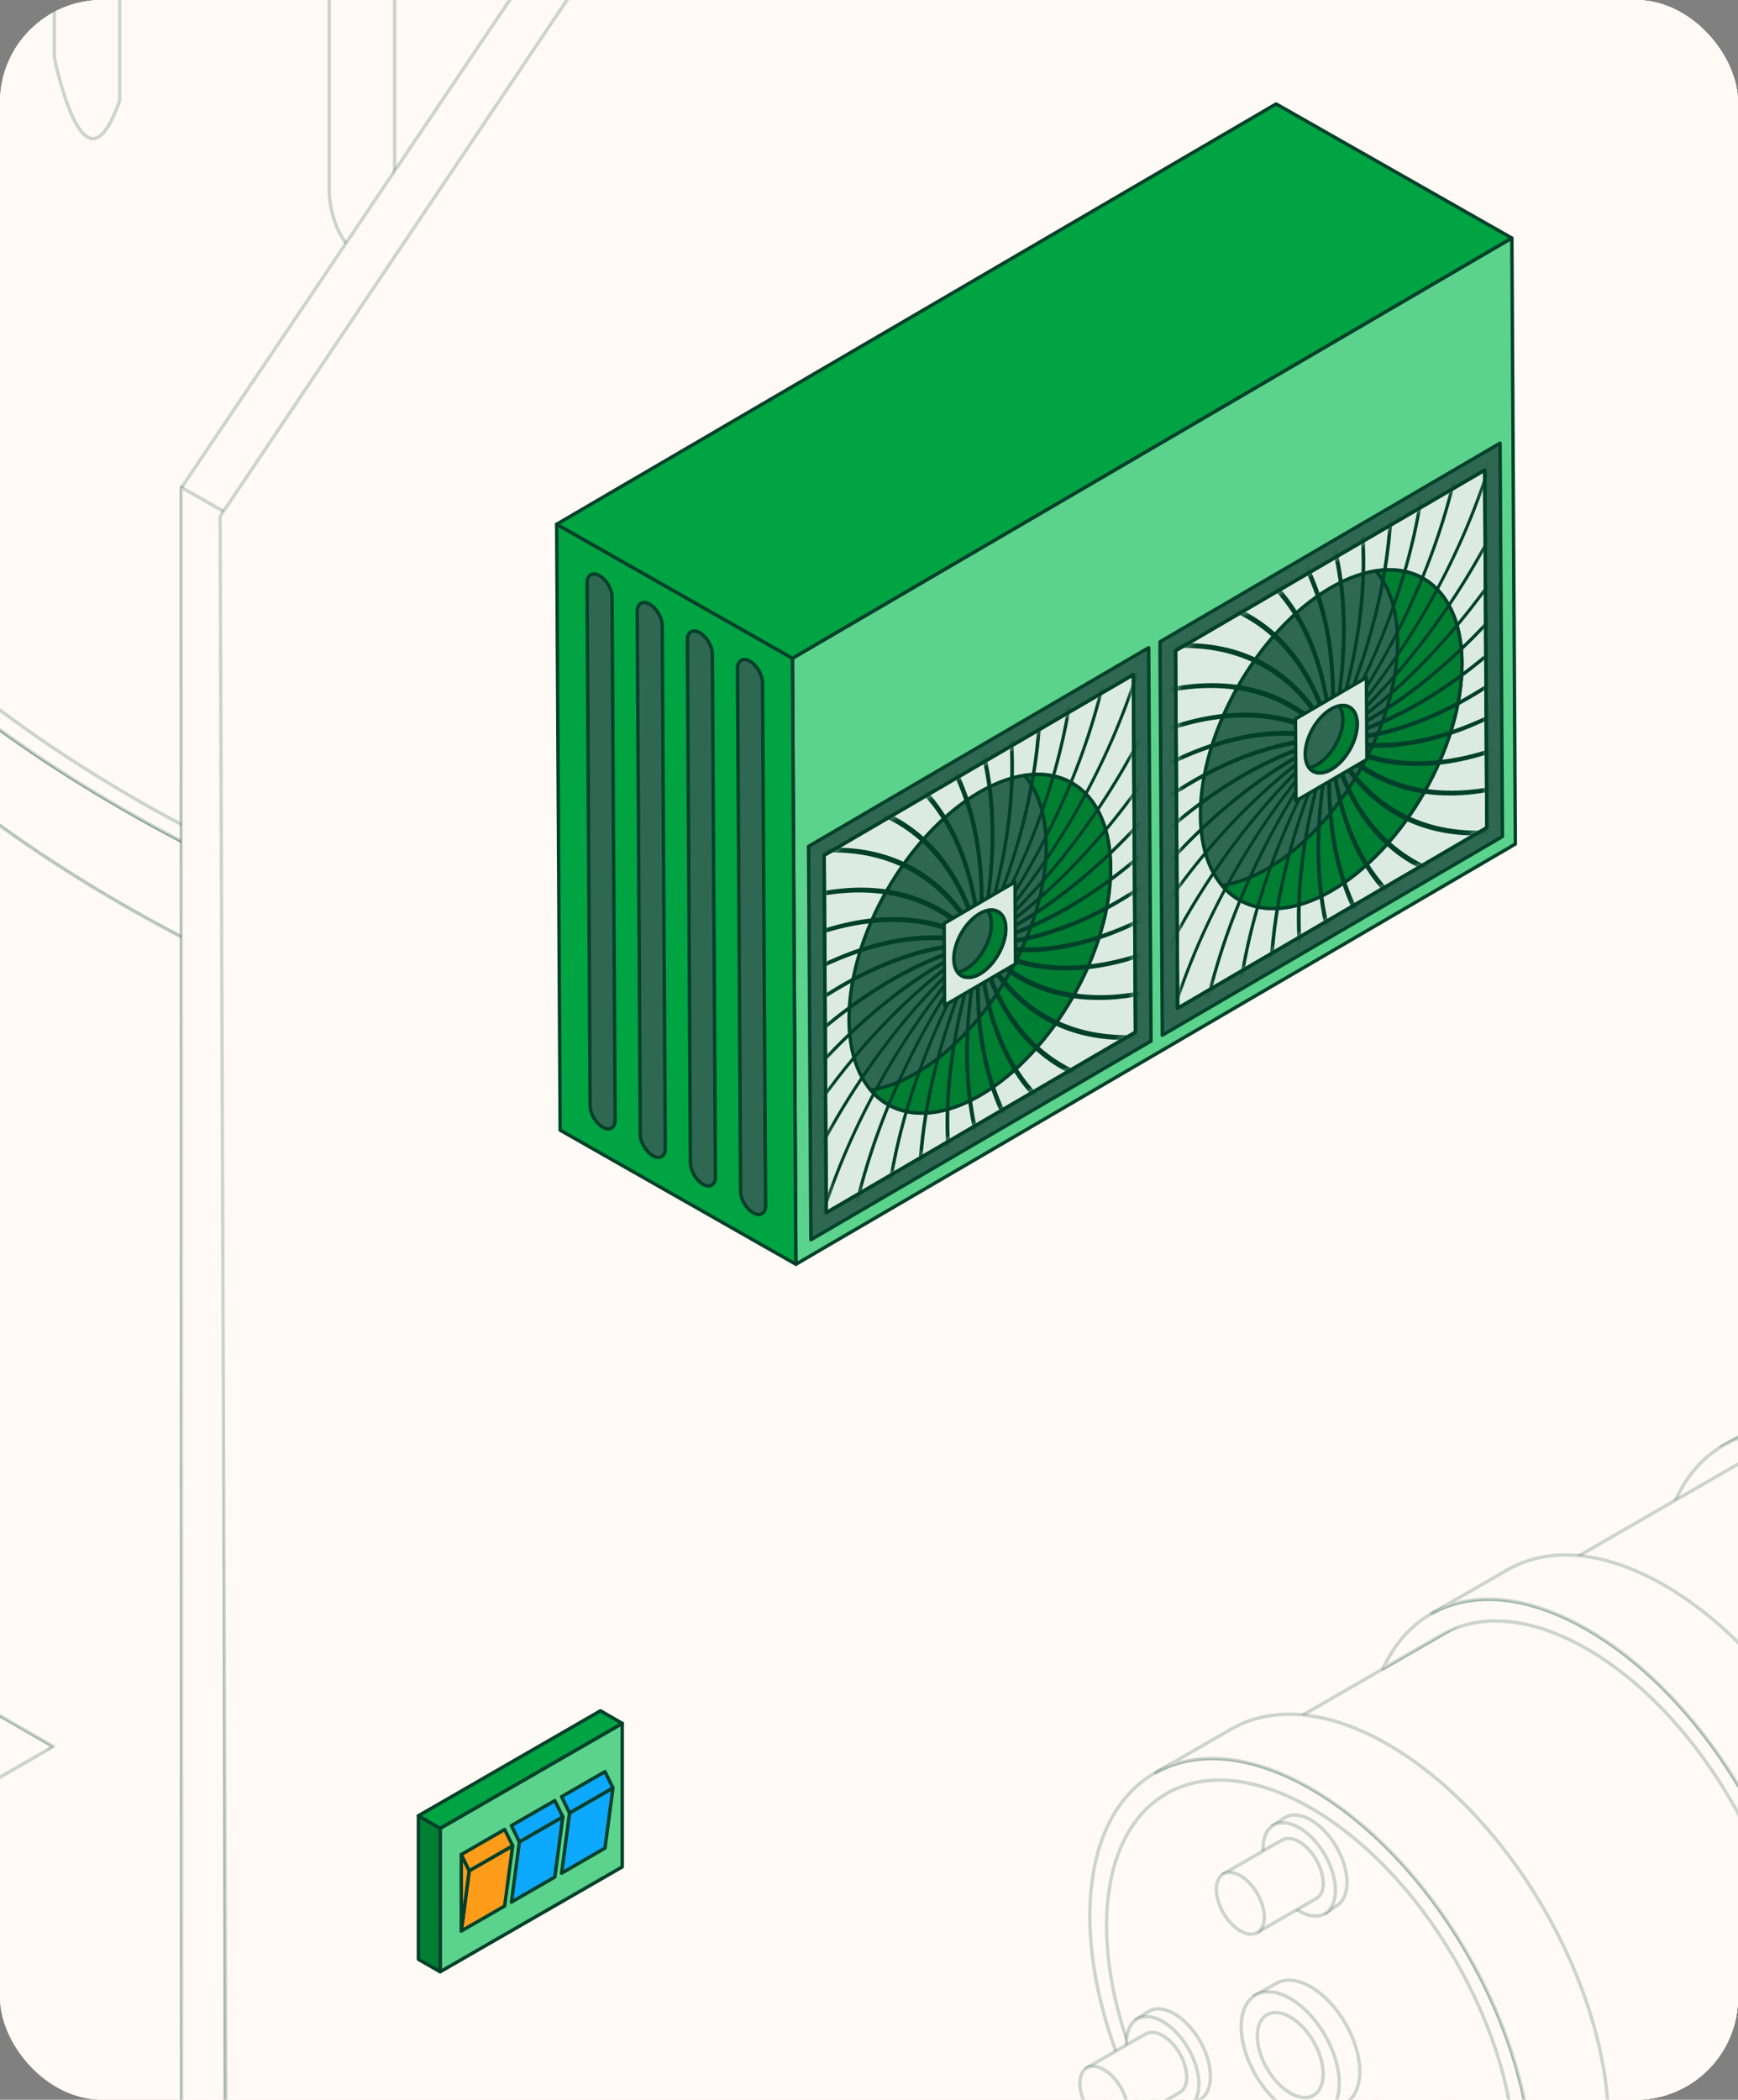 <svg width="255" height="308" viewBox="0 0 255 308" fill="none" xmlns="http://www.w3.org/2000/svg">
<rect x="0" y="0" width="255" height="308" fill="#808080" stroke="none"/>
<g clip-path="url(#clip0_1053_58007)">
<rect width="255" height="308" rx="15" fill="#FFF5EC"/>
<path d="M-237.306 114.937V128.306L-1.604 264.61L7.817 256.187L-237.306 114.937Z" fill="#FFFAF6" stroke="#00402A" stroke-opacity="0.2" stroke-width="0.5" stroke-linecap="round" stroke-linejoin="round"/>
<path d="M875.18 60.615L114.914 226.146L284.187 96.936L119.192 -27.306L-43.528 4.165L-237.306 114.937L7.817 256.186L-218.453 386.579L527 797.732L1356.68 319.674L875.18 60.615Z" fill="#FFFAF6" stroke="#00402A" stroke-opacity="0.2" stroke-width="0.5" stroke-linecap="round" stroke-linejoin="round"/>
<mask id="mask0_1053_58007" style="mask-type:luminance" maskUnits="userSpaceOnUse" x="-46" y="-112" width="462" height="149">
<path d="M415.648 22.331L415.613 36.334C415.707 2.001 393.051 -32.392 347.69 -58.53C257.549 -110.474 111.348 -110.474 21.788 -58.53C-22.696 -32.723 -44.974 1.114 -45.068 35.01L-45.033 21.007C-44.938 -12.889 -22.672 -46.726 21.823 -72.533C111.383 -124.477 257.585 -124.477 347.726 -72.533C393.086 -46.395 415.743 -12.002 415.648 22.331Z" fill="white"/>
</mask>
<g mask="url(#mask0_1053_58007)">
</g>
<path d="M415.648 22.331L415.613 36.334C415.707 2.001 393.051 -32.392 347.69 -58.53C257.549 -110.474 111.348 -110.474 21.788 -58.53C-22.696 -32.723 -44.974 1.114 -45.068 35.01L-45.033 21.007C-44.938 -12.889 -22.672 -46.726 21.823 -72.533C111.383 -124.477 257.585 -124.477 347.726 -72.533C393.086 -46.395 415.743 -12.002 415.648 22.331Z" stroke="#00402A" stroke-opacity="0.2" stroke-width="0.5" stroke-linejoin="round"/>
<path d="M-52.06 34.985L-52.024 20.982C-52.024 21.207 -52.024 21.443 -52.024 21.668C-51.929 39.491 -45.981 56.865 -34.356 73.293C-22.317 90.312 -4.696 105.592 18.031 118.685C40.759 131.789 67.231 141.925 96.713 148.82C125.176 155.49 155.251 158.873 186.072 158.873C216.893 158.873 246.92 155.49 275.312 148.82C304.723 141.913 331.077 131.777 353.65 118.685C376.236 105.58 393.691 90.312 405.528 73.293L405.493 87.296C393.655 104.315 376.2 119.584 353.615 132.688C331.041 145.78 304.676 155.928 275.277 162.823C246.885 169.493 216.858 172.876 186.036 172.876C155.215 172.876 125.141 169.493 96.678 162.823C67.196 155.916 40.724 145.78 17.996 132.688C-4.732 119.595 -22.352 104.315 -34.392 87.296C-46.016 70.856 -51.965 53.483 -52.06 35.671C-52.06 35.446 -52.06 35.21 -52.06 34.985Z" fill="#FFFAF6"/>
<mask id="mask1_1053_58007" style="mask-type:luminance" maskUnits="userSpaceOnUse" x="-53" y="20" width="459" height="153">
<path d="M-52.06 34.985L-52.024 20.982C-52.024 21.207 -52.024 21.443 -52.024 21.668C-51.929 39.491 -45.981 56.865 -34.356 73.293C-22.317 90.312 -4.696 105.592 18.031 118.685C40.759 131.789 67.231 141.925 96.713 148.82C125.176 155.49 155.251 158.873 186.072 158.873C216.893 158.873 246.92 155.49 275.312 148.82C304.723 141.913 331.077 131.777 353.65 118.685C376.236 105.58 393.691 90.312 405.528 73.293L405.493 87.296C393.655 104.315 376.2 119.584 353.615 132.688C331.041 145.78 304.676 155.928 275.277 162.823C246.885 169.493 216.858 172.876 186.036 172.876C155.215 172.876 125.141 169.493 96.678 162.823C67.196 155.916 40.724 145.78 17.996 132.688C-4.732 119.595 -22.352 104.315 -34.392 87.296C-46.016 70.856 -51.965 53.483 -52.06 35.671C-52.06 35.446 -52.06 35.21 -52.06 34.985Z" fill="white"/>
</mask>
<g mask="url(#mask1_1053_58007)">
<path d="M401.393 78.922C397.115 84.362 392.233 89.602 386.782 94.64C378.298 102.481 368.403 109.826 357.182 116.615C356.02 117.312 354.859 118.01 353.674 118.696C337.819 127.897 320.092 135.632 300.753 141.818C292.565 144.443 284.081 146.773 275.336 148.831C269.126 150.286 262.846 151.587 256.495 152.734C246.6 154.508 236.552 155.904 226.361 156.921C217.746 157.772 209.025 158.352 200.232 158.648C195.54 158.801 190.824 158.884 186.096 158.884C182.6 158.884 179.116 158.837 175.644 158.754C167.823 158.553 160.062 158.139 152.359 157.512C144.681 156.885 137.073 156.034 129.537 154.969C121.645 153.858 113.836 152.498 106.146 150.913C102.994 150.262 99.853 149.576 96.737 148.843C91.404 147.589 86.167 146.241 81.036 144.786C71.165 141.983 61.685 138.79 52.609 135.23C40.309 130.405 28.767 124.882 18.043 118.708C-4.685 105.615 -22.305 90.335 -34.344 73.316C-45.969 56.876 -51.918 39.503 -52.012 21.691C-52.012 21.466 -52.012 21.23 -52.012 21.005L-52.048 35.008C-52.048 35.233 -52.048 35.47 -52.048 35.694C-51.953 53.518 -46.005 70.891 -34.38 87.319C-22.341 104.338 -4.72 119.619 18.008 132.711C28.72 138.885 40.273 144.408 52.573 149.233C61.65 152.793 71.13 155.987 81.001 158.79C86.131 160.244 91.369 161.604 96.701 162.846C99.818 163.58 102.958 164.266 106.11 164.916C113.812 166.501 121.609 167.861 129.501 168.973C137.026 170.037 144.645 170.889 152.324 171.515C160.026 172.154 167.788 172.568 175.609 172.757C179.08 172.84 182.564 172.887 186.06 172.887C190.788 172.887 195.504 172.805 200.197 172.651C208.989 172.355 217.711 171.776 226.325 170.924C236.516 169.919 246.576 168.523 256.459 166.737C262.811 165.59 269.091 164.301 275.3 162.834C284.045 160.777 292.53 158.435 300.718 155.821C320.056 149.636 337.784 141.889 353.639 132.699C354.823 132.013 355.997 131.316 357.146 130.618C368.368 123.829 378.262 116.496 386.747 108.643C392.197 103.605 397.079 98.354 401.357 92.925C402.815 91.068 404.201 89.2 405.516 87.307L405.552 73.304C404.237 75.196 402.85 77.077 401.393 78.922Z" fill="#FFFAF6" stroke="#00402A" stroke-opacity="0.2" stroke-width="0.5" stroke-miterlimit="10" stroke-linejoin="round"/>
</g>
<path d="M-52.06 34.985L-52.024 20.982C-52.024 21.207 -52.024 21.443 -52.024 21.668C-51.929 39.491 -45.981 56.865 -34.356 73.293C-22.317 90.312 -4.696 105.592 18.031 118.685C40.759 131.789 67.231 141.925 96.713 148.82C125.176 155.49 155.251 158.873 186.072 158.873C216.893 158.873 246.92 155.49 275.312 148.82C304.723 141.913 331.077 131.777 353.65 118.685C376.236 105.58 393.691 90.312 405.528 73.293L405.493 87.296C393.655 104.315 376.2 119.584 353.615 132.688C331.041 145.78 304.676 155.928 275.277 162.823C246.885 169.493 216.858 172.876 186.036 172.876C155.215 172.876 125.141 169.493 96.678 162.823C67.196 155.916 40.724 145.78 17.996 132.688C-4.732 119.595 -22.352 104.315 -34.392 87.296C-46.016 70.856 -51.965 53.483 -52.06 35.671C-52.06 35.446 -52.06 35.21 -52.06 34.985Z" stroke="#00402A" stroke-opacity="0.2" stroke-width="0.5" stroke-linejoin="round"/>
<path d="M405.552 73.305C393.715 90.324 376.26 105.593 353.674 118.697C331.101 131.79 304.735 141.937 275.336 148.832C246.944 155.503 216.917 158.885 186.096 158.885C155.275 158.885 125.2 155.503 96.737 148.832C67.255 141.925 40.783 131.79 18.055 118.697C-4.672 105.605 -22.293 90.324 -34.332 73.305C-45.957 56.866 -51.905 39.492 -52 21.68C-52.095 3.857 -46.348 -13.505 -34.913 -29.945C-23.075 -46.964 -5.62 -62.244 16.965 -75.337C39.551 -88.441 65.904 -98.576 95.315 -105.472C123.707 -112.142 153.734 -115.525 184.555 -115.525C215.377 -115.525 245.439 -112.142 273.914 -105.483C303.396 -98.576 329.868 -88.441 352.596 -75.348C375.324 -62.244 392.956 -46.975 404.995 -29.956C416.62 -13.517 422.569 3.857 422.663 21.68C422.758 39.504 417.011 56.866 405.576 73.305H405.552ZM22.89 115.882C113.031 167.826 259.232 167.826 348.78 115.882C438.341 63.938 437.867 -20.589 347.714 -72.534C257.573 -124.478 111.372 -124.478 21.812 -72.534C-67.748 -20.589 -67.263 63.926 22.878 115.87L22.89 115.882Z" fill="#FFFAF6" stroke="#00402A" stroke-opacity="0.2" stroke-width="0.5" stroke-miterlimit="10" stroke-linejoin="round"/>
<path d="M419.63 -249.854C419.606 -249.263 419.57 -248.684 419.547 -248.092C419.511 -247.584 419.487 -247.075 419.452 -246.555C419.404 -245.963 419.345 -245.384 419.286 -244.792C419.238 -244.284 419.191 -243.775 419.12 -243.267C419.049 -242.675 418.966 -242.084 418.883 -241.493C418.812 -240.996 418.741 -240.487 418.658 -239.991C418.563 -239.388 418.445 -238.796 418.338 -238.193C418.243 -237.696 418.16 -237.211 418.065 -236.715C417.947 -236.123 417.805 -235.532 417.674 -234.941C417.568 -234.444 417.461 -233.959 417.331 -233.462C417.189 -232.859 417.011 -232.268 416.857 -231.676C416.726 -231.191 416.596 -230.707 416.466 -230.222C416.288 -229.607 416.086 -229.003 415.897 -228.388C415.755 -227.927 415.612 -227.454 415.458 -226.993C415.245 -226.354 415.008 -225.727 414.783 -225.089C414.629 -224.651 414.475 -224.214 414.309 -223.776C413.965 -222.853 413.586 -221.931 413.207 -221.008C413.136 -220.843 413.077 -220.677 413.006 -220.523C412.543 -219.447 412.069 -218.359 411.56 -217.283C411.406 -216.952 411.24 -216.632 411.074 -216.301C410.719 -215.556 410.351 -214.811 409.972 -214.066C409.759 -213.652 409.534 -213.238 409.308 -212.824C408.965 -212.174 408.609 -211.511 408.242 -210.861C408.029 -210.482 407.803 -210.104 407.578 -209.725C407.152 -208.992 406.725 -208.259 406.275 -207.526C406.014 -207.1 405.742 -206.674 405.469 -206.236C405.043 -205.551 404.604 -204.876 404.154 -204.202C403.858 -203.765 403.561 -203.315 403.265 -202.878C402.803 -202.215 402.341 -201.541 401.867 -200.879C401.559 -200.441 401.239 -200.015 400.919 -199.578C400.409 -198.892 399.888 -198.218 399.367 -197.532C399.058 -197.142 398.762 -196.751 398.454 -196.361C397.506 -195.166 396.534 -193.984 395.527 -192.801C395.361 -192.6 395.184 -192.411 395.006 -192.21C394.141 -191.216 393.264 -190.235 392.363 -189.253C392.032 -188.898 391.688 -188.531 391.356 -188.177C390.527 -187.29 389.673 -186.414 388.808 -185.539C388.512 -185.232 388.216 -184.936 387.908 -184.629C386.747 -183.481 385.562 -182.346 384.341 -181.211C383.891 -180.797 383.429 -180.383 382.967 -179.969C382.386 -179.437 381.805 -178.916 381.201 -178.384C380.715 -177.958 380.206 -177.532 379.72 -177.118C379.115 -176.61 378.523 -176.089 377.907 -175.581C377.397 -175.155 376.864 -174.729 376.343 -174.315C375.726 -173.819 375.11 -173.31 374.47 -172.813C373.925 -172.388 373.368 -171.962 372.811 -171.536C372.171 -171.051 371.543 -170.566 370.892 -170.081C370.323 -169.656 369.73 -169.242 369.15 -168.816C368.498 -168.343 367.846 -167.858 367.171 -167.397C366.578 -166.983 365.974 -166.569 365.37 -166.143C364.694 -165.682 364.019 -165.209 363.332 -164.747C362.715 -164.333 362.076 -163.92 361.447 -163.506C360.748 -163.044 360.061 -162.595 359.35 -162.145C358.71 -161.732 358.058 -161.329 357.407 -160.927C356.684 -160.478 355.973 -160.028 355.238 -159.591C354.089 -158.893 352.928 -158.195 351.743 -157.509C350.001 -156.492 348.223 -155.511 346.434 -154.529C345.924 -154.245 345.403 -153.973 344.882 -153.701C343.495 -152.956 342.097 -152.234 340.699 -151.513C340.225 -151.265 339.751 -151.028 339.277 -150.78C337.452 -149.857 335.603 -148.958 333.743 -148.083C333.411 -147.929 333.079 -147.776 332.747 -147.622C331.172 -146.889 329.595 -146.167 327.996 -145.469C327.427 -145.221 326.858 -144.973 326.278 -144.724C324.725 -144.05 323.149 -143.388 321.573 -142.737C321.182 -142.572 320.791 -142.406 320.388 -142.252C318.445 -141.46 316.478 -140.691 314.499 -139.946C314.013 -139.757 313.515 -139.58 313.018 -139.39C311.465 -138.811 309.901 -138.243 308.325 -137.687C307.733 -137.474 307.152 -137.273 306.56 -137.072C304.664 -136.41 302.756 -135.771 300.836 -135.144C300.694 -135.097 300.552 -135.05 300.41 -135.003C298.68 -134.447 296.95 -133.903 295.196 -133.37C294.793 -133.252 294.39 -133.134 293.987 -133.016C292.636 -132.613 291.285 -132.211 289.923 -131.821C289.283 -131.632 288.631 -131.466 287.979 -131.277C286.854 -130.958 285.728 -130.65 284.602 -130.343C283.879 -130.153 283.156 -129.964 282.434 -129.775C281.367 -129.503 280.313 -129.219 279.234 -128.959C278.464 -128.77 277.694 -128.58 276.924 -128.391C275.893 -128.143 274.862 -127.895 273.819 -127.646C273.013 -127.457 272.219 -127.28 271.413 -127.102C270.394 -126.877 269.387 -126.641 268.356 -126.428C267.539 -126.251 266.709 -126.085 265.88 -125.908C264.872 -125.695 263.865 -125.494 262.858 -125.293C262.017 -125.127 261.175 -124.961 260.334 -124.808C259.327 -124.618 258.32 -124.417 257.3 -124.24C256.578 -124.11 255.843 -123.98 255.108 -123.85C253.39 -123.542 251.672 -123.258 249.954 -122.975C249.42 -122.892 248.887 -122.797 248.354 -122.714C246.15 -122.371 243.934 -122.04 241.718 -121.721C241.244 -121.65 240.77 -121.591 240.296 -121.532C238.507 -121.283 236.717 -121.059 234.916 -120.834C234.241 -120.751 233.565 -120.668 232.89 -120.597C231.03 -120.384 229.181 -120.183 227.309 -119.994C226.882 -119.947 226.467 -119.899 226.041 -119.864C224.026 -119.663 222.012 -119.486 219.998 -119.308C219.666 -119.284 219.346 -119.261 219.014 -119.237C217.32 -119.095 215.625 -118.977 213.919 -118.859C213.231 -118.811 212.532 -118.776 211.845 -118.729C210.506 -118.646 209.167 -118.563 207.816 -118.492C207.034 -118.457 206.264 -118.421 205.482 -118.374C204.214 -118.315 202.934 -118.256 201.654 -118.208C200.825 -118.173 200.007 -118.149 199.178 -118.125C198.099 -118.09 197.021 -118.066 195.943 -118.043C195.078 -118.019 194.224 -118.007 193.359 -117.984C192.281 -117.96 191.191 -117.96 190.113 -117.948C189.259 -117.948 188.406 -117.936 187.541 -117.924C186.439 -117.924 185.349 -117.924 184.247 -117.924C183.406 -117.924 182.564 -117.924 181.723 -117.936C180.597 -117.948 179.46 -117.972 178.334 -117.995C177.528 -118.007 176.711 -118.019 175.905 -118.043C174.862 -118.066 173.819 -118.102 172.777 -118.137C171.923 -118.161 171.07 -118.196 170.217 -118.22C169.162 -118.267 168.108 -118.315 167.065 -118.362C166.224 -118.397 165.382 -118.433 164.541 -118.48C163.474 -118.539 162.408 -118.61 161.342 -118.669C160.512 -118.717 159.683 -118.764 158.865 -118.823C157.763 -118.894 156.673 -118.989 155.571 -119.072C154.777 -119.131 153.995 -119.19 153.201 -119.249C152.04 -119.344 150.89 -119.45 149.729 -119.557C149.006 -119.627 148.283 -119.687 147.56 -119.758C146.221 -119.888 144.87 -120.03 143.531 -120.171C142.998 -120.231 142.465 -120.278 141.944 -120.337C140.071 -120.55 138.199 -120.775 136.327 -120.999C136.291 -120.999 136.268 -120.999 136.232 -121.011C134.407 -121.248 132.57 -121.484 130.757 -121.744C130.319 -121.804 129.881 -121.875 129.442 -121.934C127.985 -122.147 126.539 -122.359 125.081 -122.584C124.394 -122.691 123.707 -122.809 123.02 -122.915C121.823 -123.105 120.626 -123.306 119.441 -123.507C118.671 -123.637 117.912 -123.779 117.154 -123.921C116.052 -124.122 114.938 -124.311 113.836 -124.524C113.03 -124.678 112.236 -124.831 111.431 -124.985C110.376 -125.186 109.309 -125.399 108.255 -125.612C107.508 -125.766 106.762 -125.931 106.003 -126.085C104.783 -126.345 103.574 -126.605 102.354 -126.877C101.595 -127.043 100.837 -127.22 100.079 -127.386C98.882 -127.658 97.685 -127.942 96.5 -128.226C95.765 -128.403 95.019 -128.58 94.284 -128.77C93.04 -129.077 91.796 -129.397 90.563 -129.716C89.9 -129.893 89.236 -130.059 88.573 -130.236C87.044 -130.638 85.515 -131.064 83.999 -131.49C83.655 -131.585 83.299 -131.679 82.956 -131.774C80.787 -132.389 78.642 -133.039 76.498 -133.69C75.929 -133.867 75.36 -134.045 74.791 -134.222C73.061 -134.766 71.331 -135.322 69.625 -135.89C69.163 -136.043 68.689 -136.197 68.227 -136.351C66.129 -137.06 64.055 -137.794 61.994 -138.539C61.543 -138.704 61.093 -138.87 60.643 -139.036C58.96 -139.651 57.289 -140.289 55.642 -140.928C55.002 -141.176 54.362 -141.425 53.722 -141.685C53.035 -141.957 52.36 -142.229 51.684 -142.513C50.819 -142.867 49.966 -143.222 49.101 -143.577C48.426 -143.861 47.738 -144.145 47.075 -144.44C46.222 -144.807 45.38 -145.174 44.539 -145.54C43.875 -145.836 43.2 -146.132 42.536 -146.427C41.695 -146.806 40.854 -147.196 40.012 -147.586C39.361 -147.894 38.709 -148.19 38.057 -148.497C37.204 -148.899 36.363 -149.313 35.533 -149.715C34.917 -150.023 34.289 -150.318 33.673 -150.626C32.796 -151.064 31.931 -151.501 31.066 -151.951C30.485 -152.246 29.916 -152.542 29.336 -152.838C28.388 -153.334 27.452 -153.843 26.516 -154.352C26.042 -154.612 25.568 -154.86 25.094 -155.12C23.695 -155.889 22.297 -156.67 20.923 -157.462C-25.185 -184.037 -48.221 -218.915 -48.126 -253.745L-48.908 21.078C-49.002 55.909 -25.979 90.787 20.14 117.362C21.515 118.154 22.913 118.935 24.312 119.703C24.774 119.964 25.248 120.212 25.722 120.46C26.67 120.969 27.606 121.477 28.566 121.974C29.134 122.27 29.703 122.554 30.272 122.849C31.137 123.299 32.002 123.736 32.879 124.174C33.495 124.482 34.111 124.777 34.739 125.085C35.581 125.499 36.422 125.901 37.275 126.303C37.915 126.61 38.567 126.906 39.218 127.214C40.06 127.604 40.901 127.994 41.742 128.373C42.406 128.668 43.07 128.964 43.733 129.26C44.586 129.638 45.428 130.005 46.281 130.371C46.956 130.655 47.62 130.939 48.295 131.223C49.16 131.578 50.025 131.944 50.891 132.287C51.566 132.559 52.241 132.843 52.929 133.103C53.248 133.234 53.557 133.364 53.877 133.482C54.197 133.612 54.528 133.73 54.86 133.849C56.507 134.487 58.178 135.126 59.849 135.741C60.299 135.906 60.761 136.084 61.212 136.249C63.273 136.994 65.347 137.728 67.445 138.437C67.907 138.591 68.381 138.745 68.855 138.899C70.561 139.466 72.279 140.022 74.009 140.566C74.578 140.744 75.159 140.921 75.727 141.098C77.872 141.761 80.017 142.399 82.186 143.014C82.221 143.014 82.257 143.038 82.292 143.05C82.612 143.145 82.92 143.227 83.24 143.31C84.757 143.736 86.274 144.162 87.802 144.564C88.466 144.741 89.129 144.907 89.793 145.084C91.025 145.404 92.27 145.723 93.514 146.03C94.249 146.208 94.995 146.397 95.742 146.574C96.927 146.858 98.123 147.142 99.32 147.414C100.079 147.591 100.837 147.757 101.595 147.923C102.804 148.195 104.025 148.455 105.233 148.715C105.719 148.822 106.205 148.928 106.691 149.034C106.951 149.094 107.224 149.141 107.485 149.188C108.539 149.401 109.582 149.614 110.637 149.815C111.442 149.969 112.248 150.134 113.054 150.288C114.144 150.489 115.246 150.69 116.336 150.879C117.107 151.021 117.889 151.163 118.659 151.293C119.832 151.494 121.017 151.684 122.19 151.873C122.889 151.991 123.588 152.109 124.288 152.216C125.709 152.441 127.143 152.653 128.577 152.855C129.016 152.914 129.442 152.985 129.869 153.044C129.892 153.044 129.928 153.044 129.952 153.044C131.599 153.28 133.246 153.493 134.905 153.706C135.118 153.73 135.32 153.765 135.533 153.789C137.393 154.025 139.266 154.25 141.126 154.451C141.754 154.522 142.37 154.581 142.998 154.652C144.242 154.782 145.487 154.924 146.743 155.042C147.513 155.113 148.283 155.184 149.042 155.255C150.155 155.362 151.269 155.456 152.383 155.551C152.454 155.551 152.525 155.563 152.608 155.575C153.331 155.634 154.066 155.681 154.789 155.74C155.879 155.823 156.957 155.906 158.047 155.989C158.877 156.048 159.718 156.095 160.548 156.142C161.602 156.213 162.657 156.273 163.723 156.332C164.588 156.379 165.442 156.414 166.307 156.462C167.337 156.509 168.368 156.568 169.399 156.604C170.276 156.639 171.141 156.663 172.018 156.698C173.049 156.734 174.068 156.769 175.099 156.793C175.277 156.793 175.466 156.805 175.644 156.805C176.284 156.817 176.924 156.828 177.552 156.84C178.678 156.864 179.792 156.888 180.917 156.899C181.77 156.899 182.612 156.911 183.465 156.911C184.555 156.911 185.645 156.911 186.735 156.911C187.6 156.911 188.466 156.911 189.331 156.887C190.409 156.887 191.475 156.864 192.554 156.852C193.431 156.84 194.296 156.816 195.172 156.793C196.239 156.769 197.305 156.746 198.36 156.71C198.775 156.698 199.189 156.686 199.604 156.675C200.031 156.663 200.457 156.639 200.872 156.616C202.128 156.568 203.384 156.521 204.64 156.462C205.434 156.426 206.228 156.391 207.022 156.344C208.349 156.273 209.676 156.19 210.992 156.107C211.703 156.06 212.414 156.024 213.113 155.977C214.796 155.859 216.466 155.74 218.149 155.598C218.493 155.575 218.836 155.551 219.18 155.516C221.194 155.35 223.209 155.161 225.223 154.96C225.33 154.96 225.425 154.936 225.531 154.936C225.851 154.901 226.183 154.865 226.503 154.83C228.363 154.64 230.212 154.439 232.061 154.226C232.736 154.144 233.411 154.073 234.087 153.99C235.888 153.765 237.677 153.54 239.467 153.292C239.941 153.233 240.415 153.174 240.889 153.103C243.104 152.795 245.32 152.464 247.513 152.109C248.046 152.027 248.591 151.932 249.124 151.849C250.842 151.565 252.561 151.281 254.267 150.974C254.634 150.915 254.99 150.856 255.357 150.785C255.724 150.714 256.092 150.643 256.471 150.572C257.478 150.383 258.485 150.193 259.481 150.004C260.322 149.839 261.175 149.685 262.017 149.507C263.024 149.306 264.031 149.094 265.026 148.892C265.856 148.715 266.685 148.549 267.515 148.372C268.522 148.159 269.529 147.923 270.537 147.698C271.354 147.521 272.16 147.331 272.978 147.142C273.997 146.906 275.016 146.657 276.035 146.409C276.817 146.22 277.611 146.03 278.393 145.829C279.448 145.569 280.49 145.297 281.533 145.025C282.28 144.836 283.026 144.647 283.761 144.445C284.875 144.15 285.989 143.831 287.102 143.523C287.766 143.334 288.43 143.156 289.081 142.979C290.444 142.589 291.795 142.187 293.146 141.784C293.549 141.666 293.94 141.548 294.343 141.43C296.085 140.897 297.826 140.353 299.556 139.797C299.58 139.797 299.616 139.786 299.639 139.774C299.758 139.738 299.876 139.691 300.007 139.656C301.926 139.029 303.822 138.39 305.718 137.728C306.311 137.527 306.891 137.314 307.484 137.113C309.06 136.557 310.624 135.989 312.176 135.41C312.674 135.22 313.16 135.043 313.658 134.854C315.637 134.097 317.604 133.328 319.547 132.548C319.938 132.394 320.329 132.228 320.72 132.063C322.308 131.412 323.872 130.75 325.436 130.076C326.005 129.827 326.574 129.579 327.143 129.331C328.742 128.621 330.33 127.9 331.906 127.166C332.238 127.013 332.57 126.871 332.89 126.705C334.762 125.83 336.599 124.919 338.435 124.008C338.909 123.772 339.383 123.524 339.857 123.287C341.267 122.566 342.666 121.832 344.052 121.099C344.573 120.827 345.083 120.543 345.604 120.271C347.394 119.301 349.171 118.308 350.913 117.291C351.873 116.735 352.821 116.167 353.769 115.611C353.982 115.481 354.195 115.351 354.409 115.221C355.143 114.772 355.866 114.334 356.577 113.885C357.229 113.482 357.881 113.08 358.521 112.666C359.232 112.217 359.931 111.756 360.63 111.294C361.258 110.881 361.886 110.478 362.502 110.064C363.189 109.603 363.877 109.13 364.552 108.669C365.156 108.255 365.761 107.841 366.353 107.427C367.029 106.954 367.68 106.469 368.344 105.996C368.925 105.582 369.505 105.156 370.074 104.742C370.726 104.257 371.354 103.772 371.994 103.276C372.539 102.85 373.096 102.436 373.641 102.01C374.281 101.514 374.897 101.005 375.513 100.508C376.034 100.082 376.568 99.668 377.077 99.243C377.693 98.734 378.298 98.214 378.902 97.694C379.4 97.268 379.897 96.854 380.383 96.428C380.988 95.908 381.568 95.375 382.161 94.843C382.576 94.477 382.99 94.11 383.393 93.731C383.441 93.684 383.488 93.649 383.523 93.601C384.744 92.478 385.929 91.331 387.09 90.195C387.398 89.888 387.695 89.592 387.991 89.284C388.856 88.409 389.709 87.534 390.55 86.647C390.882 86.292 391.226 85.937 391.558 85.571C392.47 84.589 393.347 83.596 394.212 82.602C394.378 82.413 394.556 82.212 394.721 82.023C395.729 80.84 396.7 79.657 397.648 78.463C397.731 78.368 397.814 78.262 397.897 78.167C398.122 77.883 398.336 77.588 398.561 77.292C399.082 76.606 399.604 75.932 400.113 75.246C400.433 74.82 400.741 74.382 401.049 73.945C401.523 73.282 401.997 72.62 402.447 71.946C402.744 71.508 403.052 71.071 403.336 70.621C403.786 69.947 404.225 69.261 404.651 68.587C404.924 68.162 405.197 67.736 405.457 67.298C405.908 66.565 406.334 65.832 406.761 65.086C406.927 64.791 407.116 64.495 407.282 64.199C407.329 64.117 407.365 64.034 407.413 63.951C407.78 63.3 408.135 62.638 408.479 61.976C408.692 61.562 408.929 61.16 409.131 60.746C409.522 59.989 409.877 59.244 410.245 58.487C410.399 58.168 410.564 57.848 410.719 57.529C411.228 56.453 411.702 55.377 412.164 54.288C412.235 54.111 412.295 53.945 412.366 53.768C412.745 52.857 413.112 51.947 413.456 51.036C413.468 51.001 413.491 50.965 413.503 50.918C413.657 50.516 413.788 50.102 413.942 49.688C414.167 49.061 414.392 48.434 414.605 47.807C414.759 47.334 414.902 46.873 415.044 46.4C415.233 45.797 415.435 45.182 415.612 44.578C415.755 44.094 415.873 43.62 416.004 43.136C416.169 42.532 416.335 41.941 416.477 41.338C416.596 40.841 416.703 40.356 416.821 39.859C416.952 39.268 417.094 38.677 417.212 38.085C417.236 37.979 417.26 37.873 417.283 37.778C417.366 37.388 417.426 37.009 417.497 36.619C417.603 36.016 417.722 35.413 417.816 34.809C417.899 34.313 417.971 33.816 418.042 33.307C418.125 32.716 418.208 32.113 418.279 31.521C418.338 31.013 418.385 30.516 418.433 30.008C418.492 29.416 418.551 28.825 418.599 28.234C418.634 27.725 418.67 27.216 418.693 26.708C418.729 26.116 418.764 25.525 418.788 24.934C418.788 24.745 418.812 24.555 418.812 24.366C418.836 23.68 418.847 22.994 418.847 22.32L419.63 -252.504C419.63 -251.628 419.606 -250.753 419.57 -249.89L419.63 -249.854Z" fill="#FFFAF6" stroke="#00402A" stroke-opacity="0.2" stroke-width="0.5" stroke-miterlimit="10" stroke-linejoin="round"/>
<path d="M67.61 -136.635V27.488C66.828 29.085 64.79 32.668 60.548 35.045C58.38 36.264 56.33 36.772 54.872 36.997C55.879 -22.043 56.898 -81.096 57.906 -140.136L67.61 -136.635Z" fill="#FFFAF6"/>
<path d="M102.235 -169.785C99.735 -174.008 97.223 -178.242 94.723 -182.464C93.893 -183.386 91.665 -185.61 88.063 -186.379C86.12 -186.793 84.461 -186.639 83.359 -186.45L48.307 -165.078V28.411C48.699 34.183 51.72 37.755 54.185 37.66C55.998 37.589 57.373 35.567 57.906 34.668V-160.903C66.366 -165.859 74.827 -170.803 83.276 -175.758L90.208 -166.249C90.398 -165.965 92.531 -162.997 96.145 -162.997C98.526 -162.997 100.778 -164.286 102.152 -166.344C102.84 -167.373 102.863 -168.721 102.224 -169.785H102.235Z" fill="#FFFAF6" stroke="#00402A" stroke-opacity="0.2" stroke-width="0.5" stroke-linecap="round" stroke-linejoin="round"/>
<path d="M26.231 -157.357V6.766C25.39 8.966 23.636 12.573 20.058 15.708C18.564 17.009 17.083 17.943 15.803 18.617C16.041 -41.204 16.277 -101.025 16.514 -160.857L26.219 -157.357H26.231Z" fill="#FFFAF6"/>
<path d="M60.69 -191.76C58.593 -195.308 56.483 -198.857 54.386 -202.405C53.557 -203.327 51.329 -205.551 47.727 -206.319C45.783 -206.733 44.124 -206.58 43.022 -206.39L37.571 -203.067L7.971 -185.019V8.47C8.611 11.368 10.767 20.345 13.647 20.333C14.358 20.333 15.827 19.765 17.557 14.727V-180.844C26.018 -185.8 34.479 -190.743 42.939 -195.699L49.871 -186.19C50.061 -185.906 52.182 -182.937 55.808 -182.937C55.998 -182.937 56.187 -182.937 56.377 -182.961C60.584 -183.316 62.823 -188.13 60.678 -191.76H60.69Z" fill="#FFFAF6" stroke="#00402A" stroke-opacity="0.2" stroke-width="0.5" stroke-linecap="round" stroke-linejoin="round"/>
<path d="M29.206 -208.295C26.895 -212.198 24.584 -216.101 22.273 -220.004C21.444 -220.926 19.216 -223.15 15.614 -223.919C13.671 -224.333 12.012 -224.179 10.91 -223.99L-24.142 -202.618V-9.129C-22.376 -0.743 -20.551 3.455 -18.667 3.479C-17.316 3.503 -15.942 1.374 -14.544 -2.884V-198.455C-6.083 -203.411 2.378 -208.354 10.827 -213.31L17.759 -203.801C17.948 -203.517 20.069 -200.549 23.695 -200.549C25.425 -200.549 27.084 -201.223 28.388 -202.382C30.071 -203.872 30.343 -206.391 29.206 -208.319V-208.295Z" fill="#FFFAF6" stroke="#00402A" stroke-opacity="0.2" stroke-width="0.5" stroke-linecap="round" stroke-linejoin="round"/>
<path d="M818.763 -56.317L479.447 -263.503L347.572 -96.624V-215.745L342.227 -219.27L201.453 -30.736L199.059 -172.494L192.317 -174.611L26.67 71.473V397.449L366.081 593.02L818.609 332.246L818.763 -56.317Z" fill="#FFFAF6" stroke="#00402A" stroke-opacity="0.2" stroke-width="0.5" stroke-miterlimit="10" stroke-linejoin="round"/>
<path d="M40.356 146.183V189.967L56.898 199.582V155.846L40.356 146.183Z" fill="#FFFAF6" stroke="#00402A" stroke-opacity="0.2" stroke-width="0.5" stroke-linejoin="round"/>
<path d="M40.356 189.967L46.411 187.318V149.732L40.356 146.183V189.967Z" fill="#FFFAF6" stroke="#00402A" stroke-opacity="0.2" stroke-width="0.5" stroke-linejoin="round"/>
<path d="M46.411 187.318L56.898 192.995V199.583L40.356 189.967L46.411 187.318Z" fill="#FFFAF6" stroke="#00402A" stroke-opacity="0.2" stroke-width="0.5" stroke-linejoin="round"/>
<path d="M73.642 163.262V207.046L90.196 216.661V172.925L73.642 163.262Z" fill="#FFFAF6" stroke="#00402A" stroke-opacity="0.2" stroke-width="0.5" stroke-linejoin="round"/>
<path d="M73.642 207.046L79.709 204.396V166.81L73.642 163.262V207.046Z" fill="#FFFAF6" stroke="#00402A" stroke-opacity="0.2" stroke-width="0.5" stroke-linejoin="round"/>
<path d="M79.709 204.397L90.196 210.074V216.661L73.642 207.046L79.709 204.397Z" fill="#FFFAF6" stroke="#00402A" stroke-opacity="0.2" stroke-width="0.5" stroke-linejoin="round"/>
<path d="M45.57 256.175L50.073 253.538V215.348L45.57 212.699V256.175Z" fill="#FFFAF6" stroke="#00402A" stroke-opacity="0.2" stroke-width="0.5" stroke-linejoin="round"/>
<path d="M45.57 256.175H54.718L50.073 253.537L45.57 256.175Z" fill="#FFFAF6" stroke="#00402A" stroke-opacity="0.2" stroke-width="0.5" stroke-linejoin="round"/>
<path d="M26.669 397.447L32.985 401.078V75.115L26.575 71.472L26.669 397.447Z" fill="#FFFAF6" stroke="#00402A" stroke-opacity="0.2" stroke-width="0.5" stroke-linejoin="round"/>
<path d="M33.495 401.575L478.274 140.542L479.447 -253.592L473.735 -246.378L347.572 -87.199V-215.746L201.607 -21.819L199.059 -172.495L32.298 75.754L33.495 401.575Z" fill="#FFFAF6" stroke="#00402A" stroke-opacity="0.2" stroke-width="0.5" stroke-linejoin="round"/>
<path d="M239.952 285.896L156.495 333.985L228.138 375.261L311.596 327.184L239.952 285.896Z" fill="#FFFAF6" stroke="#00402A" stroke-opacity="0.2" stroke-width="0.5" stroke-linejoin="round"/>
<path d="M180.704 346.698L162.112 335.983L162.135 329.017L170.063 299.059L171.864 299.532L163.972 329.371V334.906L180.55 344.463L193.762 334.114L194.912 335.581L180.704 346.698Z" fill="#FFFAF6" stroke="#00402A" stroke-opacity="0.2" stroke-width="0.5" stroke-linejoin="round"/>
<path d="M319.488 263.827C319.488 243.189 304.972 218.104 287.067 207.791C278.334 202.752 270.406 202.185 264.588 205.295L264.339 205.425C264.221 205.496 264.102 205.555 263.984 205.626L252.478 212.249L255.701 217.631C255.025 220.256 254.658 223.201 254.658 226.465C254.658 247.103 269.174 272.188 287.079 282.502C290.527 284.489 293.833 285.778 296.949 286.416L299.545 290.745L309.617 284.962C309.854 284.832 310.103 284.69 310.34 284.548L310.588 284.406C316.11 280.881 319.511 273.785 319.511 263.815L319.488 263.827Z" fill="#FFFAF6" stroke="#00402A" stroke-opacity="0.2" stroke-width="0.5" stroke-linejoin="round"/>
<path d="M298.695 291.279C311.357 283.983 311.358 260.327 298.698 238.441C286.038 216.555 265.51 204.727 252.849 212.023C240.187 219.319 240.186 242.976 252.846 264.862C265.507 286.748 286.034 298.576 298.695 291.279Z" fill="#FFFAF6" stroke="#00402A" stroke-opacity="0.2" stroke-width="0.5" stroke-linejoin="round"/>
<path d="M305.694 268.935C305.694 249.858 292.281 226.665 275.727 217.133C267.538 212.414 260.12 211.929 254.705 214.945L254.575 215.016C254.551 215.028 254.527 215.039 254.504 215.051L181.948 256.883L225.401 329.489L296.333 288.615C302.104 285.635 305.706 278.811 305.706 268.935H305.694Z" fill="#FFFAF6" stroke="#00402A" stroke-opacity="0.2" stroke-width="0.5" stroke-linejoin="round"/>
<path d="M215.245 339.364C227.906 332.068 227.907 308.411 215.247 286.525C202.587 264.639 182.06 252.812 169.398 260.108C156.737 267.404 156.736 291.061 169.396 312.947C182.056 334.833 202.583 346.66 215.245 339.364Z" fill="#FFFAF6" stroke="#00402A" stroke-opacity="0.2" stroke-width="0.5" stroke-linejoin="round"/>
<path d="M213.509 336.364C225.212 329.62 225.214 307.754 213.513 287.525C201.811 267.297 182.838 256.365 171.134 263.11C159.43 269.854 159.429 291.719 171.13 311.948C182.831 332.177 201.805 343.108 213.509 336.364Z" fill="#FFFAF6" stroke="#00402A" stroke-opacity="0.2" stroke-width="0.5" stroke-linejoin="round"/>
<path d="M236.03 311.903C236.03 291.265 221.514 266.18 203.609 255.867C194.876 250.829 186.949 250.261 181.13 253.372L180.882 253.502C180.763 253.573 180.645 253.632 180.526 253.703L169.565 260.018C175.419 256.731 183.453 257.251 192.328 262.36C210.233 272.673 224.749 297.77 224.749 318.396C224.749 328.213 221.455 335.238 216.087 338.81L226.159 333.026C226.408 332.896 226.645 332.754 226.882 332.613L227.131 332.471C232.653 328.946 236.054 321.85 236.054 311.88L236.03 311.903Z" fill="#FFFAF6" stroke="#00402A" stroke-opacity="0.2" stroke-width="0.5" stroke-linejoin="round"/>
<path d="M232.854 239.015C219.358 231.244 207.792 234.083 202.922 244.774L211.584 239.783C211.584 239.783 211.632 239.76 211.655 239.748L211.786 239.665C217.189 236.649 224.619 237.134 232.807 241.853C249.361 251.386 262.775 274.578 262.775 293.655C262.775 303.531 259.173 310.355 253.402 313.335L245.249 318.043C257.004 319.202 265.263 310.627 265.263 295.051C265.263 274.413 250.748 249.328 232.843 239.015H232.854Z" fill="#FFFAF6" stroke="#00402A" stroke-opacity="0.2" stroke-width="0.5" stroke-linejoin="round"/>
<path d="M276.568 288.545C276.568 267.907 262.052 242.822 244.147 232.508C235.414 227.47 227.487 226.902 221.657 230.013L221.408 230.143C221.289 230.214 221.171 230.273 221.052 230.344L210.091 236.66C215.945 233.372 223.979 233.892 232.855 239.001C250.759 249.315 265.275 274.411 265.275 295.038C265.275 304.854 261.981 311.879 256.613 315.451L266.685 309.668C266.934 309.538 267.171 309.396 267.408 309.254L267.657 309.112C273.179 305.587 276.58 298.491 276.58 288.521L276.568 288.545Z" fill="#FFFAF6" stroke="#00402A" stroke-opacity="0.2" stroke-width="0.5" stroke-linejoin="round"/>
<path d="M199.509 303.872C199.509 299.295 196.286 293.737 192.317 291.442C190.314 290.295 188.513 290.189 187.209 290.957L184.057 292.755L185.171 294.718C185.147 294.99 185.124 295.286 185.124 295.582C185.124 300.159 188.347 305.717 192.317 308.012C192.518 308.13 192.719 308.225 192.909 308.319L194.082 310.377L197.365 308.532C197.365 308.532 197.4 308.509 197.424 308.497H197.447V308.485C198.715 307.728 199.509 306.131 199.509 303.872Z" fill="#FFFAF6" stroke="#00402A" stroke-opacity="0.2" stroke-width="0.5" stroke-linejoin="round"/>
<path d="M196.499 305.588C196.499 310.165 193.276 312.022 189.307 309.727C185.337 307.445 182.114 301.874 182.114 297.297C182.114 292.72 185.337 290.863 189.307 293.158C193.276 295.441 196.499 301.011 196.499 305.588Z" fill="#FFFAF6" stroke="#00402A" stroke-opacity="0.2" stroke-width="0.5" stroke-linejoin="round"/>
<path d="M176.888 301.106C175.419 297.333 172.172 294.459 169.636 294.684C169.245 294.719 168.889 294.838 168.581 295.003L168.498 295.05C168.439 295.086 168.368 295.133 168.309 295.169L166.685 296.245L167.148 297.026C166.816 298.326 166.97 300.053 167.693 301.922C168.961 305.186 171.567 307.788 173.902 308.273L174.4 309.113L176.07 307.989C176.153 307.942 176.224 307.895 176.296 307.835L176.355 307.788C177.741 306.665 178.026 304.051 176.888 301.106Z" fill="#FFFAF6" stroke="#00402A" stroke-opacity="0.2" stroke-width="0.5" stroke-linejoin="round"/>
<path d="M167.941 295.819C170.477 295.594 173.724 298.468 175.193 302.241C176.663 306.014 175.786 309.255 173.25 309.479C170.714 309.704 167.468 306.83 165.998 303.057C164.529 299.284 165.406 296.044 167.941 295.819Z" fill="#FFFAF6" stroke="#00402A" stroke-opacity="0.2" stroke-width="0.5" stroke-linejoin="round"/>
<path d="M174.115 304.677C174.115 302.442 172.539 299.709 170.596 298.598C169.636 298.042 168.771 297.995 168.143 298.338H168.119C168.119 298.338 168.119 298.338 168.107 298.338L159.374 303.376L164.588 311.82L173.096 306.936C173.736 306.569 174.139 305.777 174.139 304.653L174.115 304.677Z" fill="#FFFAF6" stroke="#00402A" stroke-opacity="0.2" stroke-width="0.5" stroke-linejoin="round"/>
<path d="M165.477 309.658C165.477 311.893 163.901 312.804 161.957 311.68C160.014 310.557 158.438 307.836 158.438 305.601C158.438 303.366 160.014 302.455 161.957 303.579C163.901 304.702 165.477 307.422 165.477 309.658Z" fill="#FFFAF6" stroke="#00402A" stroke-opacity="0.2" stroke-width="0.5" stroke-linejoin="round"/>
<path d="M196.926 272.673C195.457 268.9 192.21 266.026 189.674 266.251C189.283 266.286 188.928 266.404 188.619 266.57L188.537 266.617C188.477 266.653 188.406 266.7 188.347 266.735L186.724 267.812L187.186 268.592C186.854 269.893 187.008 271.62 187.731 273.489C188.999 276.753 191.606 279.355 193.94 279.84L194.438 280.679L196.108 279.556C196.191 279.509 196.263 279.461 196.334 279.402L196.393 279.355C197.779 278.231 198.064 275.618 196.926 272.673Z" fill="#FFFAF6" stroke="#00402A" stroke-opacity="0.2" stroke-width="0.5" stroke-linejoin="round"/>
<path d="M187.968 267.386C190.503 267.161 193.75 270.035 195.22 273.808C196.689 277.581 195.812 280.821 193.276 281.046C190.74 281.271 187.494 278.397 186.024 274.624C184.555 270.851 185.432 267.611 187.968 267.386Z" fill="#FFFAF6" stroke="#00402A" stroke-opacity="0.2" stroke-width="0.5" stroke-linejoin="round"/>
<path d="M194.141 276.233C194.141 273.997 192.565 271.265 190.622 270.154C189.662 269.598 188.797 269.55 188.169 269.893H188.146C188.146 269.893 188.146 269.893 188.134 269.893L179.4 274.932L184.614 283.376L193.122 278.492C193.762 278.125 194.165 277.333 194.165 276.209L194.141 276.233Z" fill="#FFFAF6" stroke="#00402A" stroke-opacity="0.2" stroke-width="0.5" stroke-linejoin="round"/>
<path d="M185.503 281.212C185.503 283.448 183.927 284.358 181.984 283.235C180.04 282.111 178.464 279.391 178.464 277.156C178.464 274.92 180.04 274.01 181.984 275.133C183.927 276.257 185.503 278.977 185.503 281.212Z" fill="#FFFAF6" stroke="#00402A" stroke-opacity="0.2" stroke-width="0.5" stroke-linejoin="round"/>
<path d="M194.141 304.228C194.141 307.303 191.973 308.557 189.307 307.019C186.64 305.482 184.472 301.733 184.472 298.658C184.472 295.583 186.64 294.329 189.307 295.866C191.973 297.404 194.141 301.153 194.141 304.228Z" fill="#FFFAF6" stroke="#00402A" stroke-opacity="0.2" stroke-width="0.5" stroke-linejoin="round"/>
<path fill-rule="evenodd" clip-rule="evenodd" d="M91.297 252.796L64.576 268.194V289.235L91.297 273.848V252.796Z" fill="#5BD38C" stroke="#00402A" stroke-width="0.5" stroke-linecap="round" stroke-linejoin="round"/>
<path fill-rule="evenodd" clip-rule="evenodd" d="M89.935 262.257L83.572 265.935L82.398 274.77L88.762 271.092L89.935 262.257Z" fill="#0DA9FF" stroke="#00402A" stroke-width="0.5" stroke-linecap="round" stroke-linejoin="round"/>
<path fill-rule="evenodd" clip-rule="evenodd" d="M88.762 259.88L89.935 262.257L83.56 265.935L82.398 263.546L88.762 259.88Z" fill="#0DA9FF" stroke="#00402A" stroke-width="0.5" stroke-linecap="round" stroke-linejoin="round"/>
<path fill-rule="evenodd" clip-rule="evenodd" d="M82.576 266.502L76.213 270.169L75.04 279.004L81.403 275.337L82.576 266.502Z" fill="#0DA9FF" stroke="#00402A" stroke-width="0.5" stroke-linecap="round" stroke-linejoin="round"/>
<path fill-rule="evenodd" clip-rule="evenodd" d="M81.403 264.125L82.576 266.502L76.201 270.18L75.04 267.791L81.403 264.125Z" fill="#0DA9FF" stroke="#00402A" stroke-width="0.5" stroke-linecap="round" stroke-linejoin="round"/>
<path fill-rule="evenodd" clip-rule="evenodd" d="M75.218 270.749L68.842 274.416L67.681 283.25L74.044 279.584L75.218 270.749Z" fill="#FF9C1A" stroke="#00402A" stroke-width="0.5" stroke-linecap="round" stroke-linejoin="round"/>
<path fill-rule="evenodd" clip-rule="evenodd" d="M67.681 272.038L68.842 274.416L67.681 283.25V272.038Z" fill="#FF9C1A" stroke="#00402A" stroke-width="0.5" stroke-linecap="round" stroke-linejoin="round"/>
<path fill-rule="evenodd" clip-rule="evenodd" d="M74.044 268.359L75.218 270.748L68.842 274.415L67.681 272.037L74.044 268.359Z" fill="#FF9C1A" stroke="#00402A" stroke-width="0.5" stroke-linecap="round" stroke-linejoin="round"/>
<path fill-rule="evenodd" clip-rule="evenodd" d="M64.576 268.194L61.389 266.349V287.401L64.576 289.234V268.194Z" fill="#007F33" stroke="#00402A" stroke-width="0.5" stroke-linecap="round" stroke-linejoin="round"/>
<path fill-rule="evenodd" clip-rule="evenodd" d="M88.098 250.949L61.389 266.348L64.576 268.193L91.298 252.794L88.098 250.949Z" fill="#00A443" stroke="#00402A" stroke-width="0.5" stroke-linecap="round" stroke-linejoin="round"/>
<path d="M221.822 34.914L222.332 123.806L116.775 185.448L116.265 96.557L221.822 34.914Z" fill="#5BD38C" stroke="#00402A" stroke-width="0.5" stroke-linejoin="round"/>
<path d="M116.265 96.557L81.676 76.901L82.186 165.78L116.775 185.449L116.265 96.557Z" fill="#00A443" stroke="#00402A" stroke-width="0.5" stroke-linecap="round" stroke-linejoin="round"/>
<path d="M110.032 96.995C109.013 96.416 108.196 96.901 108.207 98.06L108.658 174.746C108.658 175.917 109.499 177.324 110.506 177.904C111.525 178.483 112.343 177.998 112.331 176.839L111.881 100.153C111.881 98.982 111.039 97.575 110.032 96.995Z" fill="#2F6852" stroke="#00402A" stroke-width="0.5" stroke-linecap="round" stroke-linejoin="round"/>
<path d="M102.674 92.808C101.654 92.228 100.837 92.713 100.849 93.872L101.299 170.559C101.299 171.729 102.14 173.137 103.147 173.716C104.167 174.296 104.984 173.811 104.972 172.652L104.522 95.966C104.522 94.795 103.681 93.388 102.674 92.808Z" fill="#2F6852" stroke="#00402A" stroke-width="0.5" stroke-linecap="round" stroke-linejoin="round"/>
<path d="M95.315 88.621C94.296 88.041 93.478 88.526 93.49 89.685L93.94 166.371C93.94 167.542 94.782 168.95 95.789 169.529C96.808 170.109 97.626 169.624 97.614 168.465L97.163 91.778C97.163 90.608 96.322 89.2 95.315 88.621Z" fill="#2F6852" stroke="#00402A" stroke-width="0.5" stroke-linecap="round" stroke-linejoin="round"/>
<path d="M87.956 84.435C86.937 83.856 86.12 84.341 86.131 85.5L86.582 162.186C86.582 163.357 87.423 164.764 88.43 165.344C89.449 165.923 90.267 165.438 90.255 164.279L89.805 87.593C89.805 86.422 88.963 85.015 87.956 84.435Z" fill="#2F6852" stroke="#00402A" stroke-width="0.5" stroke-linecap="round" stroke-linejoin="round"/>
<path d="M187.233 15.247L221.811 34.916L116.265 96.558L81.676 76.901L187.233 15.247Z" fill="#00A443" stroke="#00402A" stroke-width="0.5" stroke-linecap="round" stroke-linejoin="round"/>
<path d="M168.534 95.008L168.878 152.712L118.979 181.853L118.635 124.15L168.534 95.008Z" fill="#2F6852" stroke="#00402A" stroke-width="0.5" stroke-linecap="round" stroke-linejoin="round"/>
<path d="M166.283 98.958L166.591 151.41L121.23 177.891L120.922 125.45L166.283 98.958Z" fill="#DCEBE1" stroke="#00402A" stroke-width="0.5" stroke-linecap="round" stroke-linejoin="round"/>
<path d="M143.626 116.248C154.22 110.062 162.858 114.982 162.929 127.223C163 139.476 154.469 154.413 143.875 160.599C133.281 166.784 124.643 161.864 124.572 149.623C124.501 137.371 133.032 122.433 143.626 116.248Z" fill="#2F6852" stroke="#00402A" stroke-width="0.5" stroke-linecap="round" stroke-linejoin="round"/>
<path d="M127.759 159.89C129.845 159.571 132.096 158.778 134.455 157.394C145.048 151.209 153.58 136.26 153.509 124.019C153.485 119.56 152.312 116.095 150.333 113.765C157.644 112.641 162.894 117.703 162.953 127.235C163.024 139.488 154.492 154.426 143.899 160.611C137.156 164.55 131.22 163.97 127.759 159.89Z" fill="#007F33" stroke="#00402A" stroke-width="0.5" stroke-linecap="round" stroke-linejoin="round"/>
<mask id="mask2_1053_58007" style="mask-type:luminance" maskUnits="userSpaceOnUse" x="120" y="98" width="47" height="80">
<path d="M166.283 98.958L166.591 151.41L121.23 177.891L120.922 125.45L166.283 98.958Z" fill="white"/>
</mask>
<g mask="url(#mask2_1053_58007)">
<path d="M146.731 97.704L146.209 98.189C149.338 108.088 148.816 120.79 144.823 134.32C145.569 129.991 145.925 125.84 145.901 121.925C145.854 113.765 144.147 106.633 140.841 101.086L140.356 101.654C145.19 109.767 146.541 121.31 144.278 134.486C144.313 133.575 144.325 132.664 144.325 131.777C144.254 120.459 141.055 111.317 135.047 105.604L134.608 106.243C141.007 112.322 144.183 122.387 143.709 134.817C142.334 123.392 137.369 115.03 129.513 111.127L129.146 111.802C136.907 115.657 141.813 123.901 143.176 135.195C139.988 125.273 133.423 119.016 124.418 117.478L124.121 118.176C133.009 119.69 139.502 125.876 142.643 135.668C137.749 127.555 129.774 123.581 119.903 124.456L119.69 125.166C129.442 124.303 137.31 128.217 142.145 136.236C135.687 130.169 126.562 128.608 116.111 131.872L115.993 132.558C126.314 129.329 135.331 130.878 141.706 136.863C133.886 133.031 123.873 133.918 113.172 139.477L113.149 140.127C123.719 134.639 133.601 133.764 141.327 137.537C132.369 136.059 121.787 139.37 111.158 147.058L111.229 147.649C121.716 140.056 132.179 136.792 141.019 138.247C131.208 139.169 120.365 144.799 110.127 154.379L110.293 154.887C120.401 145.437 131.113 139.867 140.794 138.956C130.425 142.244 119.642 150.038 110.127 161.215L110.376 161.629C119.784 150.594 130.425 142.906 140.664 139.642C130.046 145.201 119.678 154.911 111.146 167.341L111.478 167.66C119.903 155.384 130.141 145.804 140.628 140.305C130.094 147.968 120.436 159.299 113.16 172.604L113.563 172.805C120.744 159.654 130.283 148.465 140.687 140.896C130.556 150.428 121.894 163.036 116.099 176.826L116.561 176.909C122.285 163.296 130.828 150.842 140.841 141.428C131.409 152.534 124.027 166.04 119.879 179.89L120.377 179.842C124.465 166.17 131.764 152.841 141.067 141.866C132.63 154.213 126.74 168.204 124.382 181.687L124.915 181.522C127.25 168.204 133.068 154.391 141.386 142.197C134.206 155.419 129.987 169.458 129.466 182.172L130.011 181.888C130.52 169.34 134.68 155.467 141.766 142.41C136.042 156.094 133.637 169.766 134.988 181.321L135.533 180.93C134.206 169.529 136.575 156.023 142.216 142.504C138.14 156.236 137.606 169.127 140.782 179.168L141.304 178.683C138.175 168.772 138.697 156.034 142.714 142.481C140.403 155.845 141.766 167.566 146.66 175.785L147.145 175.218C142.311 167.093 140.96 155.526 143.235 142.327C142.761 154.911 145.972 165.106 152.454 171.268L152.893 170.629C146.494 164.55 143.318 154.485 143.792 142.055C145.166 153.48 150.132 161.83 157.988 165.744L158.355 165.07C150.594 161.215 145.688 152.971 144.325 141.688C147.513 151.611 154.078 157.868 163.083 159.405L163.38 158.707C154.492 157.194 147.999 151.008 144.858 141.215C149.752 149.329 157.727 153.302 167.598 152.427L167.811 151.718C158.059 152.581 150.191 148.666 145.356 140.648C151.814 146.715 160.938 148.276 171.39 145.012L171.508 144.326C161.187 147.555 152.17 146.005 145.795 140.021C153.615 143.853 163.628 142.966 174.329 137.407L174.352 136.756C163.782 142.244 153.9 143.131 146.174 139.347C155.132 140.825 165.726 137.513 176.343 129.826L176.272 129.234C165.785 136.827 155.322 140.092 146.482 138.637C156.293 137.714 167.148 132.085 177.374 122.505L177.208 121.996C167.1 131.446 156.388 137.017 146.707 137.939C157.075 134.651 167.859 126.857 177.374 115.681L177.125 115.267C167.716 126.301 157.075 133.989 146.837 137.253C157.455 131.695 167.823 121.985 176.355 109.554L176.023 109.235C167.598 121.512 157.36 131.091 146.873 136.591C157.407 128.927 167.065 117.597 174.34 104.291L173.938 104.09C166.757 117.242 157.218 128.418 146.814 136C156.945 126.467 165.607 113.859 171.402 100.069L170.94 99.986C165.216 113.599 156.673 126.053 146.66 135.467C156.092 124.362 163.474 110.855 167.622 97.006L167.124 97.053C163.036 110.725 155.736 124.054 146.434 135.03C154.871 122.682 160.761 108.691 163.131 95.208L162.597 95.374C160.263 108.691 154.445 122.505 146.126 134.699C153.307 121.476 157.526 107.437 158.047 94.723L157.502 95.007C156.993 107.544 152.845 121.405 145.759 134.45C150.487 123.132 152.94 111.825 152.881 101.713C152.869 99.608 152.75 97.562 152.513 95.575L151.968 95.965C153.295 107.355 150.925 120.837 145.309 134.332C147.643 126.431 148.816 118.815 148.769 111.861C148.733 106.74 148.058 101.973 146.719 97.727L146.731 97.704Z" fill="#00402A"/>
</g>
<path d="M166.283 98.958L166.591 151.41L121.23 177.891L120.922 125.45L166.283 98.958Z" stroke="#00402A" stroke-width="0.5" stroke-linejoin="round"/>
<path d="M148.923 129.376L148.994 141.404L138.59 147.471L138.531 135.455L148.923 129.376Z" fill="#DCEBE1" stroke="#00402A" stroke-width="0.5" stroke-linecap="round" stroke-linejoin="round"/>
<path d="M143.733 134.012C145.842 132.782 147.56 133.764 147.572 136.2C147.584 138.637 145.889 141.617 143.78 142.847C141.671 144.077 139.953 143.095 139.941 140.659C139.929 138.223 141.623 135.242 143.733 134.012Z" fill="#2F6852" stroke="#00402A" stroke-width="0.5" stroke-linecap="round" stroke-linejoin="round"/>
<path d="M140.522 142.623C140.889 142.54 141.28 142.41 141.683 142.174C143.792 140.944 145.487 137.963 145.475 135.527C145.475 134.687 145.25 134.025 144.894 133.564C146.435 133.233 147.56 134.226 147.572 136.201C147.584 138.638 145.889 141.618 143.78 142.848C142.406 143.652 141.197 143.498 140.522 142.623Z" fill="#007F33" stroke="#00402A" stroke-width="0.5" stroke-linecap="round" stroke-linejoin="round"/>
<path d="M220.092 65.004L220.436 122.707L170.537 151.849L170.193 94.145L220.092 65.004Z" fill="#2F6852" stroke="#00402A" stroke-width="0.5" stroke-linecap="round" stroke-linejoin="round"/>
<path d="M217.841 68.954L218.149 121.407L172.788 147.9L172.48 95.447L217.841 68.954Z" fill="#DCEBE1" stroke="#00402A" stroke-width="0.5" stroke-linecap="round" stroke-linejoin="round"/>
<path d="M195.184 86.245C205.778 80.059 214.416 84.979 214.487 97.22C214.558 109.473 206.026 124.41 195.433 130.596C184.839 136.781 176.201 131.861 176.13 119.62C176.059 107.367 184.59 92.43 195.184 86.245Z" fill="#2F6852" stroke="#00402A" stroke-width="0.5" stroke-linecap="round" stroke-linejoin="round"/>
<path d="M179.305 129.887C181.391 129.567 183.643 128.775 186.001 127.391C196.594 121.206 205.126 106.256 205.055 94.015C205.031 89.557 203.858 86.091 201.879 83.761C209.19 82.638 214.44 87.7 214.499 97.232C214.57 109.485 206.038 124.423 195.445 130.608C188.702 134.546 182.766 133.967 179.305 129.887Z" fill="#007F33" stroke="#00402A" stroke-width="0.5" stroke-linecap="round" stroke-linejoin="round"/>
<mask id="mask3_1053_58007" style="mask-type:luminance" maskUnits="userSpaceOnUse" x="172" y="68" width="47" height="80">
<path d="M217.841 68.954L218.149 121.407L172.788 147.9L172.48 95.447L217.841 68.954Z" fill="white"/>
</mask>
<g mask="url(#mask3_1053_58007)">
<path d="M198.277 67.711L197.755 68.196C200.884 78.095 200.362 90.798 196.369 104.328C197.116 99.999 197.471 95.848 197.447 91.933C197.4 83.772 195.694 76.641 192.388 71.094L191.902 71.662C196.736 79.775 198.087 91.318 195.824 104.493C195.86 103.583 195.871 102.672 195.871 101.785C195.8 90.466 192.601 81.324 186.593 75.612L186.155 76.25C192.553 82.329 195.729 92.394 195.255 104.824C193.881 93.4 188.916 85.038 181.059 81.135L180.692 81.809C188.453 85.665 193.359 93.908 194.722 105.203C191.534 95.28 184.97 89.023 175.964 87.486L175.668 88.184C184.555 89.698 191.049 95.883 194.189 105.676C189.295 97.563 181.32 93.589 171.449 94.464L171.236 95.174C180.988 94.31 188.856 98.225 193.691 106.244C187.233 100.176 178.109 98.615 167.657 101.879L167.539 102.565C177.86 99.337 186.877 100.886 193.253 106.87C185.432 103.039 175.419 103.925 164.719 109.484L164.695 110.135C175.265 104.647 185.147 103.772 192.873 107.545C183.915 106.066 173.333 109.378 162.704 117.065L162.775 117.657C173.262 110.064 183.725 106.799 192.565 108.254C182.754 109.177 171.911 114.806 161.673 124.386L161.839 124.895C171.947 115.445 182.659 109.874 192.34 108.964C181.972 112.252 171.188 120.046 161.673 131.222L161.922 131.636C171.331 120.602 181.972 112.914 192.21 109.65C181.592 115.208 171.224 124.918 162.692 137.349L163.024 137.668C171.449 125.391 181.687 115.812 192.174 110.312C181.64 117.976 171.982 129.306 164.707 142.612L165.11 142.813C172.29 129.661 181.829 118.473 192.234 110.903C182.102 120.436 173.44 133.044 167.645 146.834L168.108 146.917C173.831 133.304 182.375 120.85 192.388 111.436C182.955 122.541 175.573 136.048 171.425 149.897L171.923 149.85C176.011 136.178 183.311 122.849 192.613 111.873C184.176 124.221 178.286 138.212 175.928 151.695L176.462 151.529C178.796 138.212 184.614 124.398 192.933 112.204C185.752 125.427 181.533 139.466 181.012 152.18L181.557 151.896C182.066 139.347 186.226 125.474 193.312 112.417C187.588 126.101 185.183 139.773 186.534 151.328L187.079 150.938C185.752 139.537 188.122 126.03 193.762 112.512C189.686 126.243 189.153 139.134 192.328 149.176L192.85 148.691C189.721 138.78 190.243 126.042 194.26 112.488C191.949 125.853 193.312 137.573 198.206 145.793L198.692 145.225C193.857 137.1 192.506 125.533 194.781 112.335C194.307 124.918 197.519 135.113 204 141.275L204.439 140.636C198.04 134.557 194.864 124.493 195.338 112.063C196.713 123.487 201.678 131.837 209.534 135.752L209.901 135.078C202.14 131.222 197.234 122.979 195.871 111.696C199.059 121.619 205.624 127.875 214.629 129.413L214.926 128.715C206.038 127.201 199.545 121.016 196.405 111.223C201.299 119.336 209.273 123.31 219.144 122.435L219.358 121.725C209.605 122.589 201.737 118.674 196.902 110.655C203.36 116.722 212.485 118.284 222.936 115.019L223.055 114.333C212.734 117.562 203.716 116.013 197.341 110.028C205.162 113.86 215.175 112.973 225.875 107.414L225.899 106.764C215.329 112.252 205.446 113.139 197.72 109.354C206.678 110.832 217.272 107.521 227.889 99.833L227.818 99.242C217.331 106.835 206.868 110.099 198.028 108.645C207.84 107.722 218.694 102.092 228.92 92.513L228.754 92.004C218.647 101.454 207.934 107.024 198.253 107.947C208.622 104.659 219.405 96.865 228.92 85.688L228.671 85.274C219.263 96.309 208.622 103.997 198.384 107.261C209.001 101.702 219.369 91.992 227.901 79.562L227.569 79.243C219.144 91.519 208.906 101.099 198.419 106.598C208.953 98.934 218.611 87.604 225.887 74.299L225.484 74.098C218.303 87.249 208.764 98.426 198.36 106.007C208.491 96.475 217.153 83.867 222.948 70.077L222.486 69.994C216.762 83.607 208.219 96.061 198.206 105.475C207.638 94.369 215.021 80.863 219.168 67.013L218.67 67.061C214.582 80.733 207.283 94.062 197.981 105.037C206.418 92.69 212.307 78.698 214.677 65.216L214.144 65.381C211.809 78.699 205.991 92.513 197.673 104.706C204.853 91.484 209.072 77.445 209.593 64.731L209.048 65.015C208.539 77.551 204.391 91.412 197.305 104.458C202.033 93.139 204.486 81.833 204.427 71.721C204.415 69.615 204.297 67.569 204.06 65.582L203.514 65.973C204.842 77.362 202.472 90.845 196.855 104.339C199.189 96.439 200.362 88.823 200.315 81.868C200.279 76.747 199.604 71.981 198.265 67.735L198.277 67.711Z" fill="#00402A"/>
</g>
<path d="M217.841 68.954L218.149 121.407L172.788 147.9L172.48 95.447L217.841 68.954Z" stroke="#00402A" stroke-width="0.5" stroke-linejoin="round"/>
<path d="M200.481 99.385L200.552 111.402L190.148 117.469L190.077 105.453L200.481 99.385Z" fill="#DCEBE1" stroke="#00402A" stroke-width="0.5" stroke-linecap="round" stroke-linejoin="round"/>
<path d="M195.291 104.009C197.4 102.779 199.118 103.761 199.13 106.197C199.142 108.633 197.447 111.614 195.338 112.844C193.229 114.074 191.511 113.092 191.499 110.656C191.487 108.219 193.181 105.239 195.291 104.009Z" fill="#2F6852" stroke="#00402A" stroke-width="0.5" stroke-linecap="round" stroke-linejoin="round"/>
<path d="M192.08 112.619C192.447 112.536 192.838 112.406 193.241 112.169C195.35 110.939 197.045 107.959 197.033 105.523C197.033 104.683 196.808 104.021 196.452 103.559C197.993 103.228 199.118 104.222 199.13 106.197C199.142 108.633 197.447 111.613 195.338 112.843C193.964 113.648 192.755 113.494 192.08 112.619Z" fill="#007F33" stroke="#00402A" stroke-width="0.5" stroke-linecap="round" stroke-linejoin="round"/>
</g>
<defs>
<clipPath id="clip0_1053_58007">
<rect width="255" height="308" rx="15" fill="white"/>
</clipPath>
</defs>
</svg>
